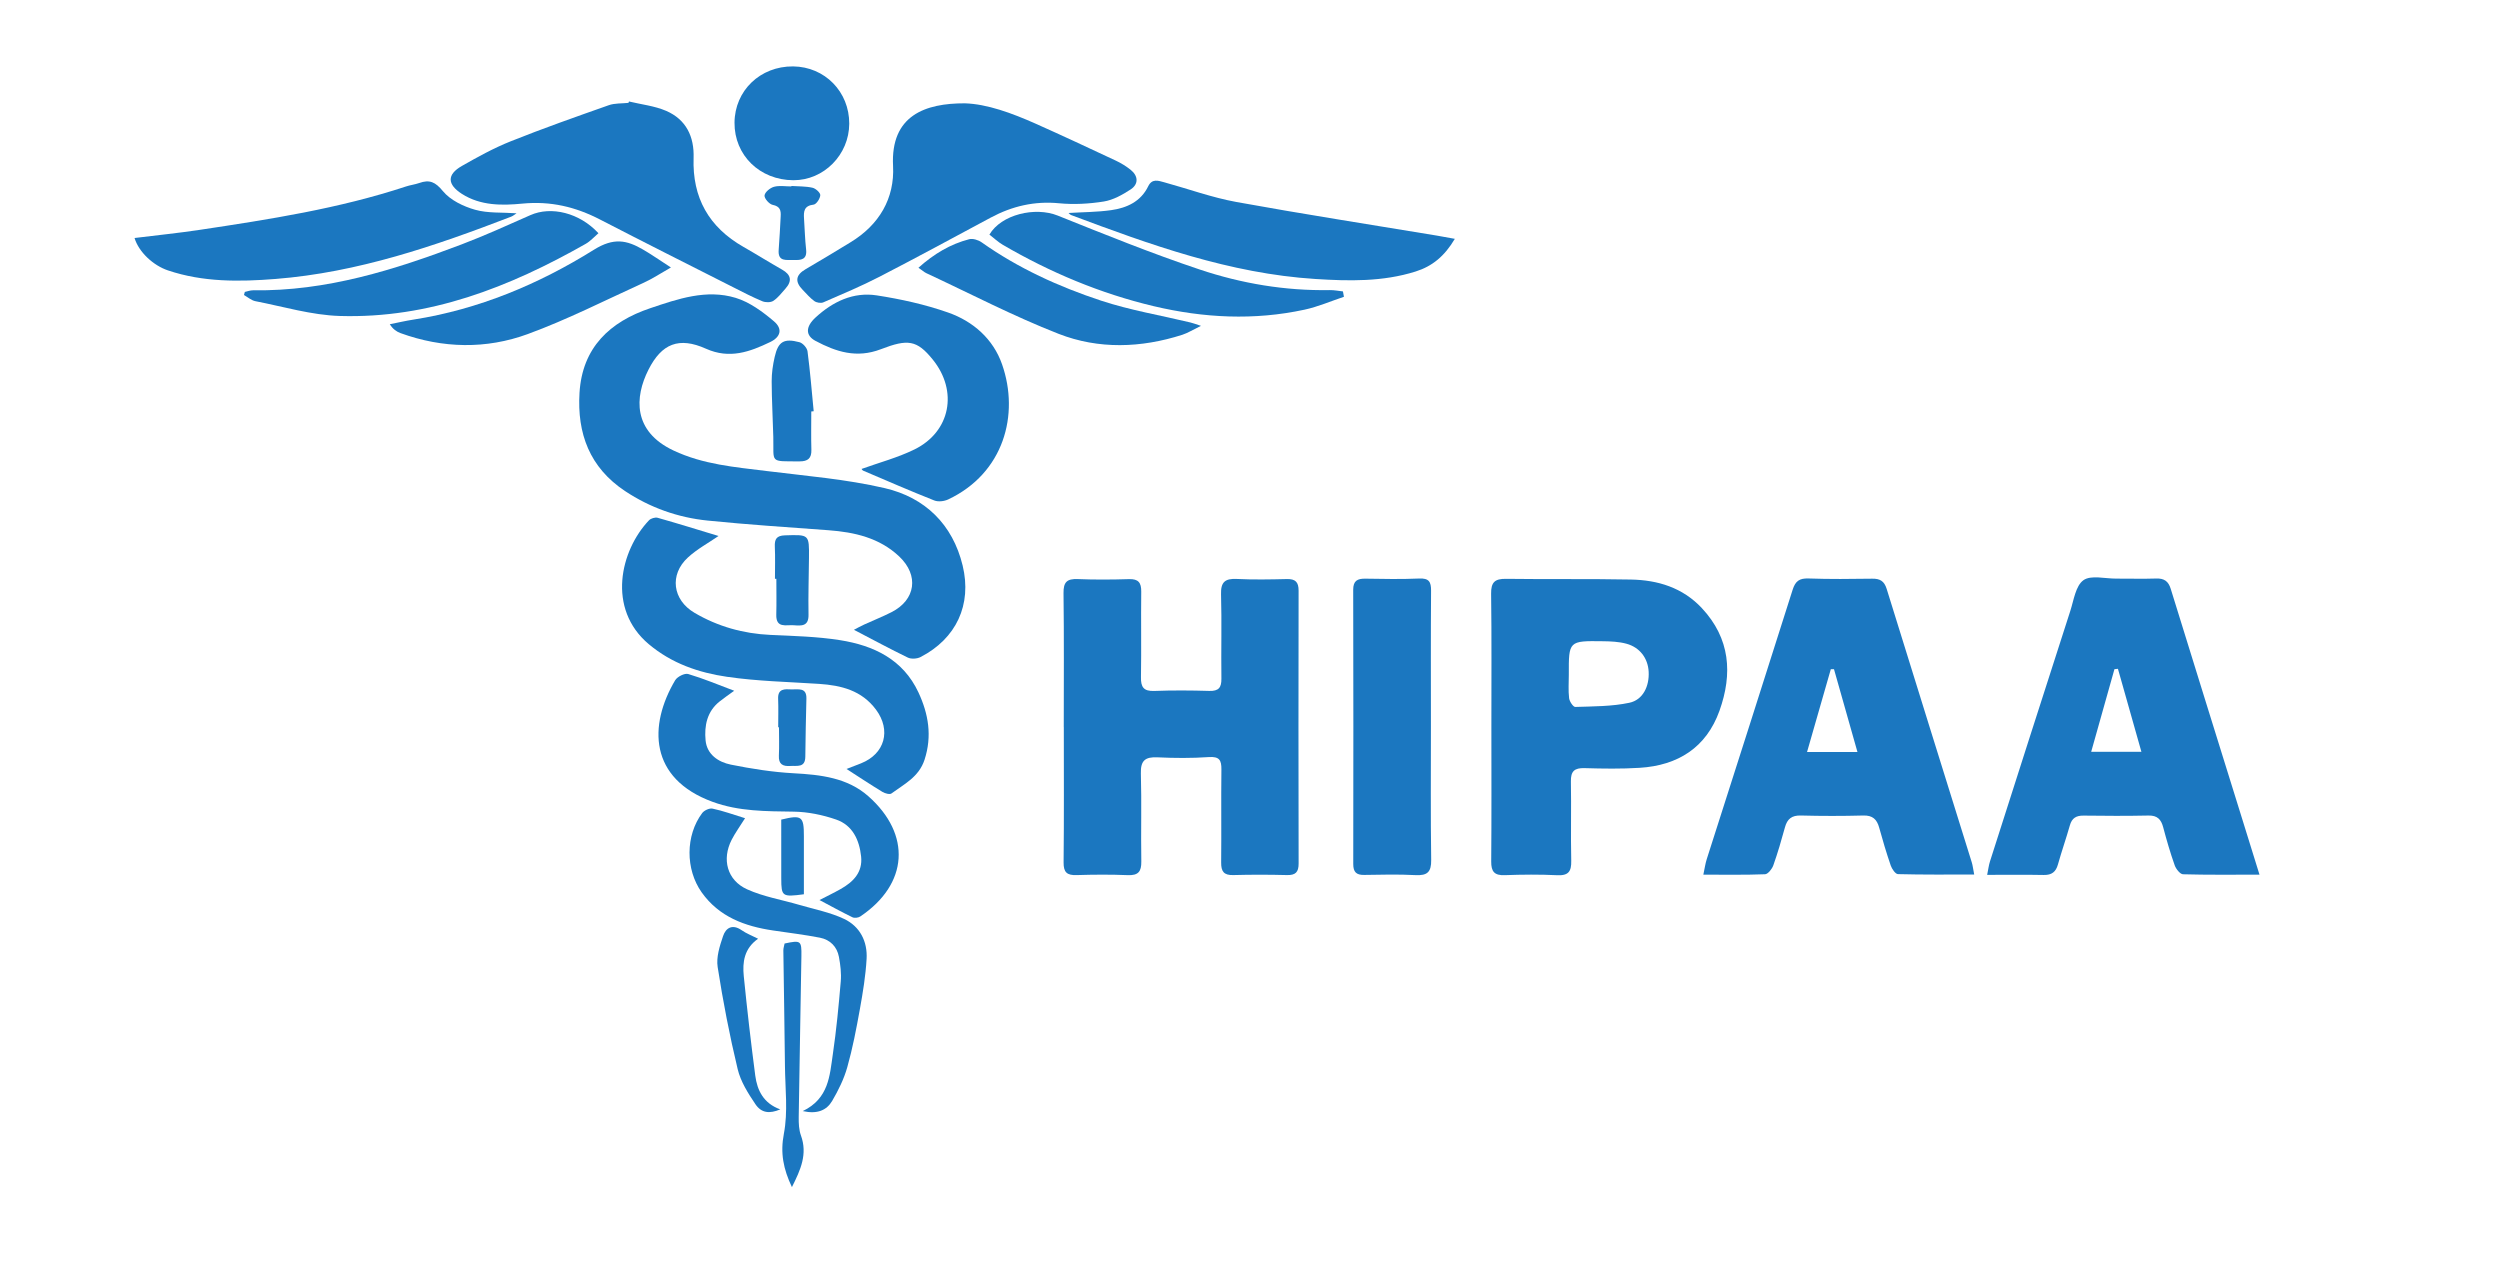 <svg xmlns="http://www.w3.org/2000/svg" width="103" height="52" viewBox="0 0 103 52" fill="none"><path d="M43.827 29.957C43.827 28.118 43.841 26.277 43.817 24.438C43.81 23.98 43.96 23.84 44.404 23.858C45.106 23.887 45.811 23.882 46.514 23.86C46.904 23.848 47.022 24.007 47.019 24.372C47.005 25.548 47.027 26.723 47.008 27.899C47 28.307 47.116 28.484 47.558 28.467C48.312 28.438 49.068 28.443 49.822 28.466C50.211 28.477 50.327 28.328 50.322 27.958C50.306 26.8 50.34 25.64 50.307 24.483C50.292 23.978 50.474 23.829 50.959 23.853C51.644 23.887 52.332 23.874 53.018 23.857C53.373 23.848 53.503 23.983 53.502 24.334C53.495 28.082 53.495 31.83 53.503 35.578C53.504 35.93 53.379 36.062 53.022 36.053C52.284 36.034 51.546 36.033 50.808 36.053C50.418 36.063 50.308 35.899 50.312 35.535C50.326 34.258 50.306 32.98 50.322 31.702C50.327 31.312 50.233 31.162 49.799 31.192C49.098 31.24 48.391 31.235 47.689 31.202C47.181 31.178 46.989 31.336 47.004 31.864C47.038 33.073 47.002 34.284 47.022 35.493C47.028 35.908 46.899 36.073 46.465 36.056C45.762 36.027 45.058 36.032 44.354 36.054C43.962 36.065 43.816 35.945 43.82 35.531C43.84 33.674 43.829 31.817 43.829 29.96C43.829 29.957 43.828 29.957 43.827 29.957Z" fill="#1B77C0"></path><path d="M93.091 36.036C91.957 36.036 90.948 36.049 89.941 36.02C89.82 36.017 89.651 35.801 89.598 35.652C89.416 35.138 89.264 34.613 89.124 34.086C89.039 33.763 88.886 33.593 88.521 33.6C87.629 33.619 86.736 33.615 85.844 33.603C85.542 33.599 85.365 33.703 85.28 34C85.127 34.541 84.939 35.072 84.788 35.613C84.701 35.925 84.531 36.056 84.2 36.049C83.449 36.034 82.698 36.044 81.871 36.044C81.919 35.808 81.938 35.645 81.987 35.491C83.087 32.05 84.186 28.608 85.296 25.171C85.44 24.725 85.516 24.136 85.837 23.905C86.144 23.684 86.728 23.842 87.19 23.839C87.739 23.836 88.289 23.854 88.837 23.835C89.165 23.824 89.338 23.948 89.434 24.26C90.394 27.37 91.364 30.477 92.33 33.585C92.572 34.363 92.813 35.14 93.091 36.036ZM87.259 27.555C87.211 27.56 87.163 27.565 87.115 27.57C86.8 28.69 86.484 29.809 86.157 30.974C86.885 30.974 87.518 30.974 88.226 30.974C87.89 29.785 87.575 28.671 87.259 27.555Z" fill="#1B77C0"></path><path d="M81.337 36.031C80.243 36.031 79.219 36.041 78.195 36.014C78.091 36.011 77.947 35.801 77.899 35.661C77.722 35.146 77.566 34.623 77.422 34.098C77.328 33.757 77.153 33.589 76.77 33.599C75.913 33.622 75.054 33.622 74.197 33.599C73.818 33.589 73.633 33.741 73.539 34.089C73.395 34.615 73.243 35.139 73.061 35.652C73.008 35.801 72.842 36.013 72.721 36.019C71.903 36.051 71.083 36.036 70.178 36.036C70.233 35.776 70.259 35.583 70.317 35.4C71.497 31.7 72.686 28.003 73.856 24.3C73.969 23.942 74.133 23.82 74.511 23.833C75.384 23.864 76.261 23.855 77.135 23.842C77.458 23.837 77.631 23.942 77.73 24.26C78.894 28.018 80.068 31.774 81.237 35.53C81.277 35.656 81.289 35.789 81.337 36.031ZM74.45 30.983C75.19 30.983 75.823 30.983 76.527 30.983C76.193 29.805 75.877 28.688 75.561 27.572C75.517 27.571 75.473 27.571 75.43 27.57C75.106 28.694 74.784 29.817 74.45 30.983Z" fill="#1B77C0"></path><path d="M61.445 29.927C61.444 28.106 61.459 26.285 61.434 24.463C61.428 23.988 61.584 23.842 62.05 23.848C63.764 23.871 65.479 23.844 67.192 23.877C68.304 23.898 69.323 24.209 70.113 25.051C71.287 26.305 71.389 27.756 70.842 29.285C70.299 30.798 69.134 31.537 67.553 31.634C66.801 31.681 66.044 31.67 65.291 31.647C64.87 31.633 64.712 31.771 64.721 32.198C64.741 33.287 64.711 34.377 64.735 35.466C64.744 35.898 64.627 36.081 64.158 36.059C63.44 36.024 62.717 36.03 61.998 36.057C61.565 36.073 61.435 35.908 61.438 35.492C61.454 33.638 61.445 31.783 61.445 29.927ZM64.635 27.8C64.635 28.122 64.609 28.448 64.647 28.766C64.663 28.9 64.816 29.129 64.901 29.126C65.647 29.101 66.407 29.108 67.13 28.954C67.692 28.836 67.957 28.27 67.925 27.673C67.895 27.121 67.563 26.67 67.004 26.52C66.696 26.437 66.364 26.423 66.042 26.419C64.631 26.399 64.63 26.404 64.635 27.8Z" fill="#1B77C0"></path><path d="M35.182 25.948C35.322 25.875 35.462 25.795 35.609 25.729C35.983 25.557 36.366 25.407 36.731 25.221C37.727 24.714 37.87 23.706 37.05 22.929C36.235 22.158 35.21 21.925 34.126 21.845C32.469 21.723 30.81 21.615 29.158 21.448C27.932 21.324 26.787 20.918 25.754 20.233C24.293 19.264 23.773 17.861 23.876 16.183C23.989 14.32 25.123 13.258 26.793 12.697C27.927 12.315 29.106 11.905 30.31 12.272C30.885 12.447 31.422 12.843 31.888 13.239C32.252 13.548 32.167 13.883 31.732 14.092C30.892 14.496 30.059 14.803 29.086 14.367C27.976 13.869 27.262 14.152 26.716 15.233C26.144 16.363 26.068 17.767 27.744 18.559C28.975 19.14 30.274 19.243 31.582 19.406C33.211 19.609 34.86 19.741 36.451 20.111C38.111 20.496 39.25 21.604 39.661 23.3C40.052 24.918 39.395 26.311 37.927 27.07C37.785 27.144 37.546 27.16 37.406 27.094C36.67 26.738 35.953 26.348 35.182 25.948Z" fill="#1B77C0"></path><path d="M25.913 4.181C26.425 4.304 26.966 4.362 27.442 4.566C28.269 4.922 28.606 5.629 28.576 6.508C28.52 8.141 29.203 9.359 30.63 10.172C31.164 10.476 31.686 10.805 32.221 11.108C32.595 11.32 32.642 11.575 32.363 11.889C32.206 12.067 32.055 12.266 31.862 12.395C31.752 12.467 31.54 12.466 31.41 12.412C31.002 12.242 30.608 12.038 30.213 11.837C28.383 10.911 26.551 9.99 24.729 9.048C23.716 8.524 22.691 8.276 21.519 8.389C20.693 8.469 19.802 8.483 19.027 7.986C18.429 7.602 18.402 7.195 19.028 6.838C19.681 6.466 20.345 6.099 21.043 5.821C22.373 5.289 23.728 4.812 25.08 4.335C25.331 4.246 25.622 4.268 25.894 4.238C25.9 4.22 25.907 4.2 25.913 4.181Z" fill="#1B77C0"></path><path d="M39.752 4.257C40.666 4.285 41.679 4.656 42.667 5.095C43.776 5.589 44.877 6.105 45.976 6.62C46.191 6.721 46.399 6.85 46.585 6.998C46.899 7.25 46.916 7.587 46.581 7.806C46.245 8.025 45.864 8.24 45.477 8.302C44.874 8.399 44.244 8.433 43.637 8.375C42.621 8.276 41.7 8.493 40.819 8.965C39.297 9.78 37.779 10.606 36.245 11.397C35.489 11.788 34.701 12.118 33.918 12.458C33.818 12.501 33.64 12.47 33.548 12.403C33.371 12.275 33.227 12.101 33.072 11.943C32.747 11.61 32.772 11.334 33.191 11.091C33.812 10.732 34.424 10.356 35.038 9.984C36.224 9.266 36.863 8.173 36.794 6.838C36.687 4.746 38.13 4.253 39.752 4.257Z" fill="#1B77C0"></path><path d="M58.954 29.908C58.954 31.749 58.939 33.589 58.965 35.429C58.972 35.929 58.807 36.08 58.317 36.055C57.615 36.017 56.91 36.036 56.206 36.047C55.878 36.053 55.753 35.927 55.754 35.595C55.761 31.829 55.76 28.064 55.752 24.299C55.751 23.926 55.925 23.835 56.258 23.841C56.995 23.854 57.735 23.867 58.471 23.835C58.874 23.818 58.962 23.97 58.96 24.337C58.946 26.194 58.954 28.051 58.954 29.908Z" fill="#1B77C0"></path><path d="M29.603 22.083C29.189 22.369 28.717 22.622 28.337 22.973C27.573 23.679 27.709 24.717 28.614 25.248C29.575 25.813 30.619 26.106 31.74 26.158C32.698 26.202 33.663 26.225 34.606 26.374C35.995 26.594 37.205 27.165 37.84 28.528C38.254 29.417 38.409 30.323 38.091 31.301C37.858 32.013 37.254 32.304 36.726 32.692C36.656 32.743 36.461 32.689 36.359 32.628C35.868 32.329 35.39 32.012 34.877 31.682C35.07 31.607 35.273 31.53 35.476 31.449C36.459 31.057 36.721 30.086 36.091 29.237C35.502 28.446 34.664 28.237 33.745 28.176C32.48 28.093 31.206 28.067 29.957 27.885C28.788 27.715 27.679 27.337 26.73 26.54C24.989 25.076 25.56 22.673 26.738 21.437C26.813 21.358 26.993 21.304 27.096 21.333C27.947 21.574 28.793 21.837 29.603 22.083Z" fill="#1B77C0"></path><path d="M59.939 9.84C59.515 10.556 59.01 10.97 58.321 11.187C56.966 11.614 55.58 11.582 54.19 11.494C50.664 11.27 47.393 10.084 44.132 8.861C44.088 8.844 44.055 8.801 44.023 8.775C44.609 8.739 45.199 8.74 45.776 8.659C46.422 8.568 46.999 8.309 47.306 7.675C47.465 7.346 47.723 7.444 47.969 7.511C48.959 7.783 49.934 8.139 50.94 8.322C53.686 8.822 56.445 9.249 59.2 9.707C59.414 9.742 59.627 9.783 59.939 9.84Z" fill="#1B77C0"></path><path d="M5.543 9.806C6.447 9.694 7.344 9.603 8.235 9.469C11.1 9.038 13.963 8.595 16.726 7.683C16.904 7.624 17.095 7.602 17.273 7.54C17.697 7.389 17.936 7.495 18.248 7.875C18.554 8.247 19.091 8.505 19.575 8.642C20.102 8.791 20.687 8.745 21.282 8.787C21.203 8.837 21.137 8.897 21.059 8.927C17.918 10.136 14.742 11.226 11.352 11.493C9.862 11.611 8.368 11.628 6.921 11.141C6.313 10.937 5.718 10.386 5.543 9.806Z" fill="#1B77C0"></path><path d="M35.497 19.32C36.228 19.056 36.989 18.855 37.68 18.515C39.163 17.784 39.48 16.11 38.428 14.812C37.774 14.005 37.402 13.96 36.291 14.388C35.288 14.773 34.443 14.492 33.601 14.046C33.18 13.822 33.185 13.463 33.599 13.082C34.306 12.431 35.153 12.019 36.124 12.17C37.117 12.324 38.115 12.544 39.061 12.876C40.097 13.238 40.922 13.969 41.285 15.011C42.01 17.083 41.357 19.494 39.067 20.576C38.902 20.654 38.654 20.684 38.492 20.619C37.508 20.23 36.538 19.807 35.565 19.392C35.525 19.375 35.501 19.325 35.497 19.32Z" fill="#1B77C0"></path><path d="M30.249 28.459C30.034 28.615 29.84 28.749 29.655 28.895C29.126 29.31 29.013 29.904 29.07 30.504C29.124 31.081 29.593 31.399 30.113 31.503C30.964 31.674 31.829 31.811 32.694 31.858C33.814 31.918 34.914 32.043 35.775 32.804C37.556 34.377 37.428 36.426 35.443 37.759C35.362 37.813 35.203 37.833 35.119 37.791C34.667 37.571 34.226 37.327 33.763 37.082C34.043 36.937 34.343 36.793 34.633 36.629C35.156 36.336 35.547 35.937 35.478 35.289C35.406 34.612 35.131 34 34.448 33.765C33.894 33.574 33.29 33.449 32.705 33.44C31.571 33.422 30.448 33.435 29.359 33.036C26.741 32.077 26.714 29.89 27.817 28.026C27.904 27.88 28.207 27.727 28.352 27.769C28.981 27.955 29.591 28.212 30.249 28.459Z" fill="#1B77C0"></path><path d="M10.087 12.027C10.2 12.003 10.313 11.959 10.427 11.96C13.441 12.005 16.247 11.121 19.014 10.071C19.974 9.706 20.911 9.281 21.851 8.864C22.707 8.483 23.88 8.766 24.655 9.609C24.479 9.759 24.323 9.939 24.127 10.049C20.986 11.833 17.682 13.131 13.996 13.018C12.833 12.982 11.678 12.633 10.523 12.409C10.355 12.376 10.207 12.242 10.051 12.155C10.062 12.113 10.075 12.07 10.087 12.027Z" fill="#1B77C0"></path><path d="M55.37 12.228C54.83 12.408 54.302 12.638 53.749 12.758C51.668 13.208 49.591 13.102 47.531 12.614C45.331 12.091 43.269 11.224 41.32 10.089C41.118 9.971 40.945 9.805 40.764 9.666C41.252 8.834 42.649 8.509 43.576 8.881C45.512 9.658 47.45 10.442 49.428 11.104C51.153 11.682 52.951 11.984 54.788 11.952C54.968 11.949 55.149 11.987 55.329 12.006C55.342 12.08 55.356 12.153 55.37 12.228Z" fill="#1B77C0"></path><path d="M27.642 11.02C27.183 11.281 26.87 11.49 26.533 11.643C24.943 12.366 23.381 13.164 21.745 13.763C20.029 14.392 18.244 14.356 16.503 13.725C16.34 13.666 16.192 13.565 16.059 13.359C16.387 13.293 16.713 13.217 17.043 13.166C19.73 12.743 22.2 11.706 24.472 10.288C25.287 9.78 25.823 9.893 26.492 10.281C26.844 10.485 27.175 10.719 27.642 11.02Z" fill="#1B77C0"></path><path d="M37.84 11.031C38.488 10.453 39.157 10.058 39.929 9.856C40.081 9.816 40.308 9.888 40.445 9.985C41.953 11.052 43.622 11.811 45.362 12.386C46.559 12.781 47.819 12.991 49.049 13.287C49.143 13.309 49.235 13.345 49.48 13.425C49.144 13.588 48.937 13.72 48.712 13.793C47.009 14.339 45.265 14.398 43.615 13.754C41.755 13.028 39.976 12.097 38.162 11.253C38.072 11.21 37.995 11.138 37.84 11.031Z" fill="#1B77C0"></path><path d="M30.696 33.71C30.481 34.053 30.29 34.315 30.144 34.599C29.733 35.403 29.954 36.266 30.781 36.64C31.456 36.946 32.213 37.07 32.931 37.281C33.55 37.463 34.199 37.586 34.776 37.859C35.429 38.168 35.745 38.788 35.704 39.504C35.665 40.196 35.551 40.888 35.428 41.572C35.283 42.377 35.13 43.183 34.908 43.969C34.772 44.453 34.541 44.921 34.285 45.358C34.058 45.743 33.676 45.912 33.073 45.777C34.152 45.259 34.183 44.31 34.313 43.432C34.459 42.439 34.554 41.437 34.639 40.437C34.668 40.104 34.626 39.756 34.564 39.425C34.486 39.004 34.203 38.715 33.781 38.633C33.144 38.51 32.497 38.431 31.853 38.336C30.681 38.163 29.624 37.773 28.908 36.764C28.236 35.815 28.24 34.419 28.931 33.497C29.013 33.388 29.23 33.288 29.355 33.315C29.785 33.406 30.201 33.557 30.696 33.71Z" fill="#1B77C0"></path><path d="M34.989 5.098C34.983 6.377 33.942 7.43 32.687 7.425C31.302 7.42 30.252 6.394 30.262 5.054C30.272 3.732 31.322 2.725 32.676 2.736C33.982 2.749 34.994 3.78 34.989 5.098Z" fill="#1B77C0"></path><path d="M33.425 16.952C33.425 17.478 33.413 18.005 33.429 18.532C33.439 18.884 33.284 19.011 32.938 19.009C31.684 19.002 31.886 19.087 31.86 18.002C31.841 17.238 31.795 16.474 31.793 15.71C31.792 15.375 31.841 15.034 31.917 14.705C32.06 14.073 32.296 13.929 32.938 14.099C33.077 14.136 33.252 14.334 33.27 14.475C33.378 15.294 33.444 16.119 33.524 16.943C33.49 16.947 33.458 16.949 33.425 16.952Z" fill="#1B77C0"></path><path d="M31.233 38.676C30.655 39.084 30.587 39.643 30.643 40.213C30.78 41.583 30.938 42.951 31.117 44.316C31.198 44.929 31.46 45.459 32.147 45.707C31.701 45.894 31.37 45.859 31.121 45.49C30.82 45.045 30.515 44.56 30.392 44.048C30.059 42.66 29.787 41.254 29.568 39.844C29.504 39.437 29.652 38.976 29.79 38.568C29.905 38.223 30.177 38.062 30.555 38.324C30.745 38.457 30.97 38.543 31.233 38.676Z" fill="#1B77C0"></path><path d="M32.627 48.909C32.274 48.162 32.142 47.508 32.296 46.707C32.469 45.806 32.349 44.846 32.34 43.912C32.325 42.328 32.294 40.745 32.274 39.161C32.273 39.063 32.308 38.965 32.325 38.873C32.994 38.731 33.028 38.75 33.018 39.39C32.984 41.604 32.939 43.817 32.907 46.03C32.904 46.282 32.915 46.551 32.999 46.782C33.277 47.549 32.986 48.195 32.627 48.909Z" fill="#1B77C0"></path><path d="M31.928 23.848C31.928 23.407 31.943 22.966 31.923 22.527C31.91 22.217 31.986 22.067 32.342 22.056C33.339 22.026 33.34 22.011 33.33 22.989C33.323 23.769 33.296 24.549 33.311 25.328C33.32 25.809 33.02 25.785 32.701 25.76C32.389 25.736 31.967 25.898 31.983 25.322C31.996 24.831 31.986 24.339 31.986 23.847C31.967 23.848 31.947 23.848 31.928 23.848Z" fill="#1B77C0"></path><path d="M32.605 7.662C32.897 7.682 33.194 7.671 33.475 7.735C33.606 7.764 33.8 7.94 33.796 8.041C33.789 8.182 33.633 8.417 33.521 8.43C33.125 8.476 33.106 8.712 33.126 9.007C33.155 9.431 33.164 9.858 33.212 10.281C33.258 10.698 33.004 10.723 32.703 10.711C32.408 10.7 32.039 10.802 32.082 10.289C32.119 9.831 32.138 9.372 32.164 8.914C32.179 8.672 32.142 8.502 31.834 8.44C31.692 8.412 31.484 8.173 31.499 8.052C31.515 7.915 31.73 7.739 31.889 7.696C32.113 7.635 32.365 7.681 32.606 7.681C32.605 7.675 32.605 7.668 32.605 7.662Z" fill="#1B77C0"></path><path d="M32.062 29.962C32.062 29.571 32.075 29.18 32.059 28.79C32.042 28.363 32.331 28.39 32.609 28.403C32.88 28.416 33.236 28.305 33.224 28.782C33.206 29.579 33.186 30.378 33.179 31.175C33.175 31.645 32.835 31.538 32.56 31.558C32.249 31.58 32.073 31.484 32.09 31.134C32.109 30.744 32.094 30.352 32.094 29.962C32.084 29.962 32.074 29.962 32.062 29.962Z" fill="#1B77C0"></path><path d="M33.12 36.844C32.225 36.962 32.191 36.936 32.188 36.197C32.184 35.386 32.187 34.575 32.187 33.768C33.033 33.563 33.122 33.63 33.12 34.451C33.118 35.246 33.12 36.04 33.12 36.844Z" fill="#1B77C0"></path></svg>